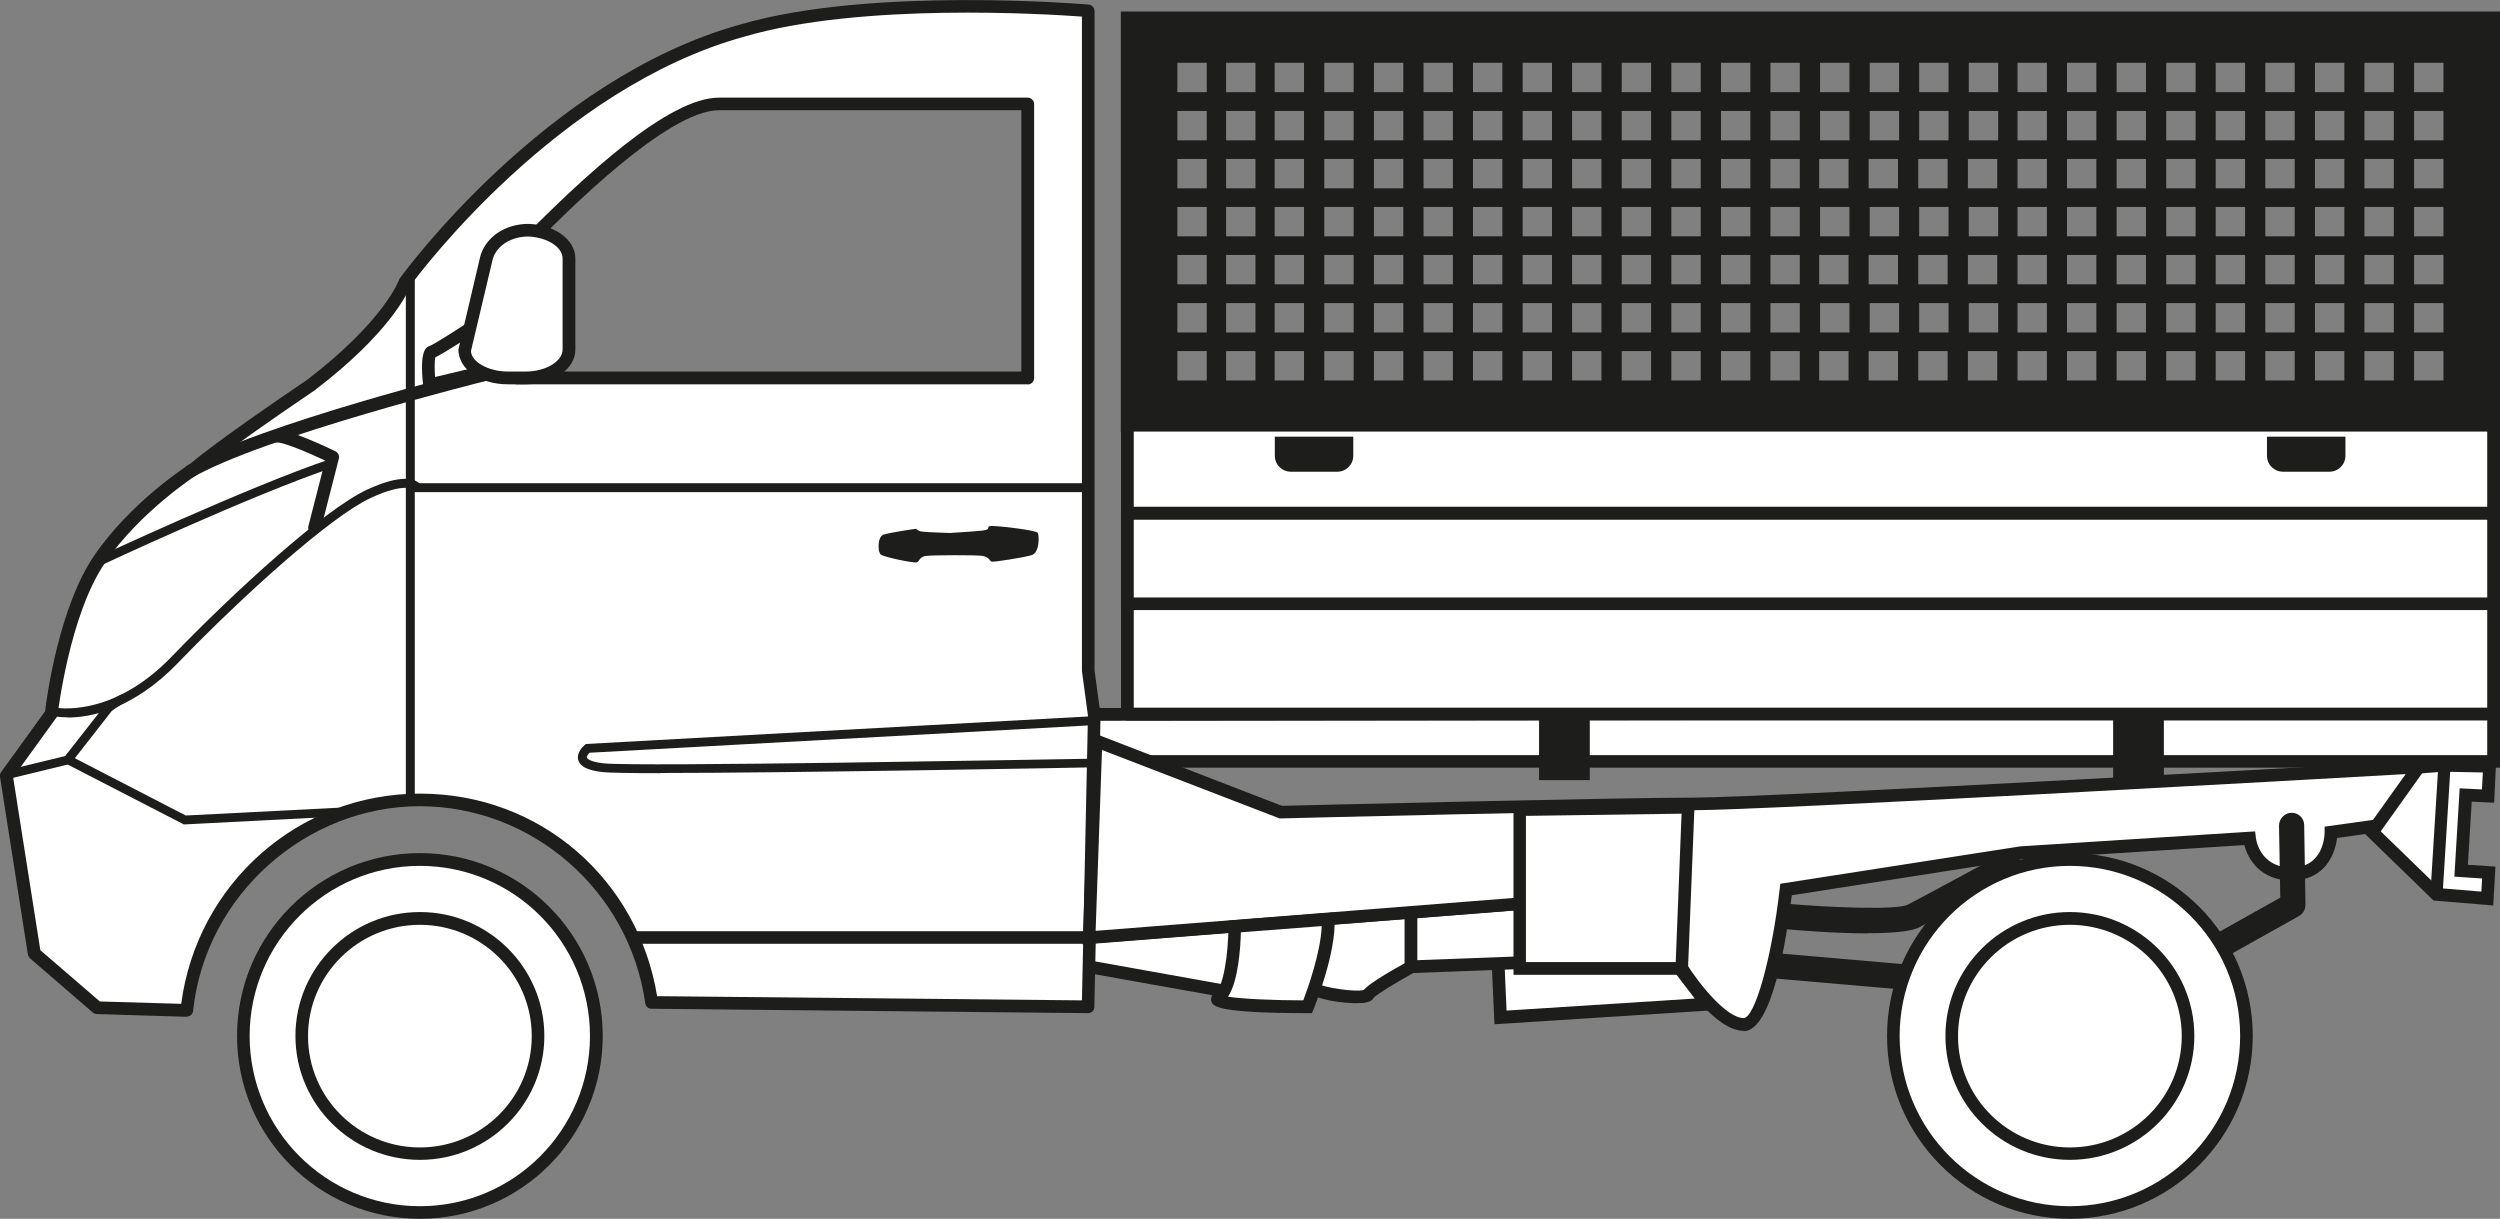 <?xml version="1.0" encoding="UTF-8"?>
<svg id="Warstwa_2" data-name="Warstwa 2" xmlns="http://www.w3.org/2000/svg" width="137" height="66.79" viewBox="0 0 137 66.79">
  <rect x="0" y="0" width="137" height="66.79" fill="#808080" stroke="none"/>
  <g id="Warstwa_1-2" data-name="Warstwa 1">
    <g>
      <path d="M64.52,19.24h1.61v1.61h-1.61v-1.61ZM67.19,19.24h1.61v1.61h-1.61v-1.61ZM69.85,19.24h1.61v1.61h-1.61v-1.61ZM72.57,19.24h1.61v1.61h-1.61v-1.61ZM75.29,19.24h1.61v1.61h-1.61v-1.61ZM78.01,19.24h1.61v1.61h-1.61v-1.61ZM80.72,19.24h1.61v1.61h-1.61v-1.61ZM83.44,19.24h1.61v1.61h-1.61v-1.61ZM86.15,19.24h1.61v1.61h-1.61v-1.61ZM88.87,19.24h1.61v1.61h-1.61v-1.61ZM91.59,19.24h1.61v1.61h-1.61v-1.61ZM94.31,19.24h1.61v1.61h-1.61v-1.61ZM97.02,19.24h1.61v1.61h-1.61v-1.61ZM99.69,19.24h1.61v1.61h-1.61v-1.61ZM102.4,19.24h1.61v1.61h-1.61v-1.61ZM105.12,19.24h1.61v1.61h-1.61v-1.61ZM107.84,19.24h1.61v1.61h-1.61v-1.61ZM110.56,19.24h1.61v1.61h-1.61v-1.61ZM113.27,19.24h1.61v1.61h-1.61v-1.61ZM115.99,19.24h1.61v1.61h-1.61v-1.61ZM118.71,19.24h1.61v1.61h-1.61v-1.61ZM121.42,19.24h1.61v1.61h-1.61v-1.61ZM124.14,19.24h1.61v1.61h-1.61v-1.61ZM126.86,19.24h1.61v1.61h-1.61v-1.61ZM129.57,19.24h1.61v1.61h-1.61v-1.61ZM132.29,19.24h1.61v1.61h-1.61v-1.61ZM64.52,16.61h1.61v1.61h-1.61v-1.61ZM67.19,16.61h1.61v1.61h-1.61v-1.61ZM69.85,16.61h1.61v1.61h-1.61v-1.61ZM72.57,16.61h1.61v1.61h-1.61v-1.61ZM75.29,16.61h1.61v1.61h-1.61v-1.61ZM78.01,16.61h1.61v1.61h-1.61v-1.61ZM80.72,16.61h1.61v1.61h-1.61v-1.61ZM83.44,16.61h1.61v1.61h-1.61v-1.61ZM86.15,16.61h1.61v1.61h-1.61v-1.61ZM88.87,16.61h1.61v1.61h-1.61v-1.61ZM91.59,16.61h1.61v1.61h-1.61v-1.61ZM94.31,16.61h1.61v1.61h-1.61v-1.61ZM97.02,16.61h1.61v1.61h-1.61v-1.61ZM99.74,16.61h1.61v1.61h-1.61v-1.61ZM102.46,16.61h1.61v1.61h-1.61v-1.61ZM105.17,16.61h1.61v1.61h-1.61v-1.61ZM107.89,16.61h1.61v1.61h-1.61v-1.61ZM110.56,16.61h1.61v1.61h-1.61v-1.61ZM113.27,16.61h1.61v1.61h-1.61v-1.61ZM115.99,16.61h1.61v1.61h-1.61v-1.61ZM118.71,16.61h1.61v1.61h-1.61v-1.61ZM121.42,16.61h1.61v1.61h-1.61v-1.61ZM124.14,16.61h1.61v1.61h-1.61v-1.61ZM126.86,16.61h1.61v1.61h-1.61v-1.61ZM129.57,16.61h1.61v1.61h-1.61v-1.61ZM132.29,16.61h1.61v1.61h-1.61v-1.61ZM64.52,13.97h1.61v1.61h-1.61v-1.61ZM67.19,13.97h1.61v1.61h-1.61v-1.61ZM69.85,13.97h1.61v1.61h-1.61v-1.61ZM72.57,13.97h1.61v1.61h-1.61v-1.61ZM75.29,13.97h1.61v1.61h-1.61v-1.61ZM78.01,13.97h1.61v1.61h-1.61v-1.61ZM80.72,13.97h1.61v1.61h-1.61v-1.61ZM83.44,13.97h1.61v1.61h-1.61v-1.61ZM86.15,13.97h1.61v1.61h-1.61v-1.61ZM88.87,13.97h1.61v1.61h-1.61v-1.61ZM91.59,13.97h1.61v1.61h-1.61v-1.61ZM94.31,13.97h1.61v1.61h-1.61v-1.61ZM97.02,13.97h1.61v1.61h-1.61v-1.61ZM99.69,13.97h1.61v1.61h-1.61v-1.61ZM102.4,13.97h1.61v1.61h-1.61v-1.61ZM105.12,13.97h1.61v1.61h-1.61v-1.61ZM107.84,13.97h1.61v1.61h-1.61v-1.61ZM110.56,13.97h1.61v1.61h-1.61v-1.61ZM113.27,13.97h1.61v1.61h-1.61v-1.61ZM115.99,13.97h1.61v1.61h-1.61v-1.61ZM118.71,13.97h1.61v1.61h-1.61v-1.61ZM121.42,13.97h1.61v1.61h-1.61v-1.61ZM124.14,13.97h1.61v1.61h-1.61v-1.61ZM126.86,13.97h1.61v1.61h-1.61v-1.61ZM129.57,13.97h1.61v1.61h-1.61v-1.61ZM132.29,13.97h1.61v1.61h-1.61v-1.61ZM64.52,11.34h1.61v1.61h-1.61v-1.61ZM67.19,11.34h1.61v1.61h-1.61v-1.61ZM69.85,11.34h1.61v1.61h-1.61v-1.61ZM72.57,11.34h1.61v1.61h-1.61v-1.61ZM75.29,11.34h1.61v1.61h-1.61v-1.61ZM78.01,11.34h1.61v1.61h-1.61v-1.61ZM80.72,11.34h1.61v1.61h-1.61v-1.61ZM83.44,11.34h1.61v1.61h-1.61v-1.61ZM86.15,11.34h1.61v1.61h-1.61v-1.61ZM88.87,11.34h1.61v1.61h-1.61v-1.61ZM91.59,11.34h1.61v1.61h-1.61v-1.61ZM94.31,11.34h1.61v1.61h-1.61v-1.61ZM97.02,11.34h1.61v1.61h-1.61v-1.61ZM99.74,11.34h1.61v1.61h-1.61v-1.61ZM102.46,11.34h1.61v1.61h-1.61v-1.61ZM105.17,11.34h1.61v1.61h-1.61v-1.61ZM107.89,11.34h1.61v1.61h-1.61v-1.61ZM110.56,11.34h1.61v1.61h-1.61v-1.61ZM113.27,11.34h1.61v1.61h-1.61v-1.61ZM115.99,11.34h1.61v1.61h-1.61v-1.61ZM118.71,11.34h1.61v1.61h-1.61v-1.61ZM121.42,11.34h1.61v1.61h-1.61v-1.61ZM124.14,11.34h1.61v1.61h-1.61v-1.61ZM126.86,11.34h1.61v1.61h-1.61v-1.61ZM129.57,11.34h1.61v1.61h-1.61v-1.61ZM132.29,11.34h1.61v1.61h-1.61v-1.61ZM64.52,8.71h1.61v1.61h-1.61v-1.61ZM67.19,8.71h1.61v1.61h-1.61v-1.61ZM69.85,8.71h1.61v1.61h-1.61v-1.61ZM72.57,8.71h1.61v1.61h-1.61v-1.61ZM75.29,8.71h1.61v1.61h-1.61v-1.61ZM78.01,8.71h1.61v1.61h-1.61v-1.61ZM80.72,8.71h1.61v1.61h-1.61v-1.61ZM83.44,8.71h1.61v1.61h-1.61v-1.61ZM86.15,8.71h1.61v1.61h-1.61v-1.61ZM88.87,8.71h1.61v1.61h-1.61v-1.61ZM91.59,8.71h1.61v1.61h-1.61v-1.61ZM94.31,8.71h1.61v1.61h-1.61v-1.61ZM97.02,8.71h1.61v1.61h-1.61v-1.61ZM99.69,8.71h1.61v1.61h-1.61v-1.61ZM102.4,8.71h1.61v1.61h-1.61v-1.61ZM105.12,8.71h1.61v1.61h-1.61v-1.61ZM107.84,8.71h1.61v1.61h-1.61v-1.61ZM110.56,8.71h1.61v1.61h-1.61v-1.61ZM113.27,8.71h1.61v1.61h-1.61v-1.61ZM115.99,8.71h1.61v1.61h-1.61v-1.61ZM118.71,8.71h1.61v1.61h-1.61v-1.61ZM121.42,8.71h1.61v1.61h-1.61v-1.61ZM124.14,8.71h1.61v1.61h-1.61v-1.61ZM126.86,8.71h1.61v1.61h-1.61v-1.61ZM129.57,8.71h1.61v1.61h-1.61v-1.61ZM132.29,8.71h1.61v1.61h-1.61v-1.61ZM64.52,6.08h1.61v1.61h-1.61v-1.61ZM67.19,6.08h1.61v1.61h-1.61v-1.61ZM69.85,6.08h1.61v1.61h-1.61v-1.61ZM72.57,6.08h1.61v1.61h-1.61v-1.61ZM75.29,6.08h1.61v1.61h-1.61v-1.61ZM78.01,6.08h1.61v1.61h-1.61v-1.61ZM80.72,6.08h1.61v1.61h-1.61v-1.61ZM83.44,6.08h1.61v1.61h-1.61v-1.61ZM86.15,6.08h1.61v1.61h-1.61v-1.61ZM88.87,6.08h1.61v1.61h-1.61v-1.61ZM91.59,6.08h1.61v1.61h-1.61v-1.61ZM94.31,6.08h1.61v1.61h-1.61v-1.61ZM97.02,6.08h1.61v1.61h-1.61v-1.61ZM99.74,6.08h1.61v1.61h-1.61v-1.61ZM102.46,6.08h1.61v1.61h-1.61v-1.61ZM105.17,6.08h1.61v1.61h-1.61v-1.61ZM107.89,6.08h1.61v1.61h-1.61v-1.61ZM110.56,6.08h1.61v1.61h-1.61v-1.61ZM113.27,6.08h1.61v1.61h-1.61v-1.61ZM115.99,6.08h1.61v1.61h-1.61v-1.61ZM118.71,6.08h1.61v1.61h-1.61v-1.61ZM121.42,6.08h1.61v1.61h-1.61v-1.61ZM124.14,6.08h1.61v1.61h-1.61v-1.61ZM126.86,6.08h1.61v1.61h-1.61v-1.61ZM129.57,6.08h1.61v1.61h-1.61v-1.61ZM132.29,6.08h1.61v1.61h-1.61v-1.61ZM64.52,3.44h1.61v1.61h-1.61v-1.61ZM67.19,3.44h1.61v1.61h-1.61v-1.61ZM69.85,3.44h1.61v1.61h-1.61v-1.61ZM72.57,3.44h1.61v1.61h-1.61v-1.61ZM75.29,3.44h1.61v1.61h-1.61v-1.61ZM78.01,3.44h1.61v1.61h-1.61v-1.61ZM80.72,3.44h1.61v1.61h-1.61v-1.61ZM83.44,3.44h1.61v1.61h-1.61v-1.61ZM86.15,3.44h1.61v1.61h-1.61v-1.61ZM88.87,3.44h1.61v1.61h-1.61v-1.61ZM91.59,3.44h1.61v1.61h-1.61v-1.61ZM94.31,3.44h1.61v1.61h-1.61v-1.61ZM97.02,3.44h1.61v1.61h-1.61v-1.61ZM99.74,3.44h1.61v1.61h-1.61v-1.61ZM102.46,3.44h1.61v1.61h-1.61v-1.61ZM105.17,3.44h1.61v1.61h-1.61v-1.61ZM107.89,3.44h1.61v1.61h-1.61v-1.61ZM110.56,3.44h1.61v1.61h-1.61v-1.61ZM113.27,3.44h1.61v1.61h-1.61v-1.61ZM115.99,3.44h1.61v1.61h-1.61v-1.61ZM118.71,3.44h1.61v1.61h-1.61v-1.61ZM121.42,3.44h1.61v1.61h-1.61v-1.61ZM124.14,3.44h1.61v1.61h-1.61v-1.61ZM126.86,3.44h1.61v1.61h-1.61v-1.61ZM129.57,3.44h1.61v1.61h-1.61v-1.61ZM132.29,3.44h1.61v1.61h-1.61v-1.61ZM61.73,23.34h74.96V.95H61.73v22.39Z" style="fill: #1d1d1b;"/>
      <polygon points="133.87 41.94 136.42 41.99 136.34 43.63 135.12 43.57 134.87 47.72 136.38 47.81 136.3 49.24 133.52 49.01 128.34 43.99 131.34 42.13 133.87 41.94" style="fill: #fff;"/>
      <path d="M136.63,49.62l-3.27-.27-5.58-5.42,3.53-2.14,2.55-.19h.02s2.91.05,2.91.05l-.11,2.34-1.23-.06-.21,3.46,1.51.1-.12,2.13ZM133.67,48.67l2.31.19.04-.72-1.52-.1.29-4.84,1.22.06.05-.93-2.17-.04-2.44.18-2.54,1.58,4.76,4.62Z" style="fill: #1d1d1b;"/>
      <g>
        <path d="M90.63,51.2s-8.61-.4-8.61-.2.21,4.75.21,4.75l11.31-.72-2.92-3.82Z" style="fill: #fff;"/>
        <path d="M81.9,56.12l-.02-.35c-.02-.47-.21-4.56-.21-4.76v-.15l.11-.11c.13-.13.3-.29,8.86.11h.16s3.41,4.48,3.41,4.48l-12.32.79ZM82.38,51.3c.03.73.12,2.61.18,4.08l10.31-.66-2.43-3.18c-2.76-.13-6.98-.28-8.07-.24Z" style="fill: #1d1d1b;"/>
        <path d="M83.34,49.51l-23.81,1.86.07,1.59,7.42,1.33s4.64-.53,4.95-.16c.32.37,2.85.69,3.02.37.16-.31,2.36-1.52,2.36-1.52l5.97-.22v-3.24Z" style="fill: #fff;"/>
        <path d="M74.39,54.98c-.81,0-2.33-.2-2.68-.62-.28-.1-2.65.05-4.65.28h-.05s-7.74-1.38-7.74-1.38l-.09-2.2,24.52-1.92-.02,3.95-6.23.23c-.94.52-2.02,1.18-2.17,1.36-.1.2-.38.26-.57.28-.09,0-.19.01-.32.01ZM74.69,54.33s0,0,0,0c0,0,0,0,0,0ZM70.86,53.65c1.16,0,1.3.17,1.37.25.26.22,2.1.48,2.5.35.25-.29,1.07-.82,2.45-1.58l.15-.04,5.64-.21v-2.53s-23.08,1.81-23.08,1.81l.04.97,7.09,1.27c1.89-.21,3.08-.28,3.83-.28Z" style="fill: #1d1d1b;"/>
      </g>
      <polyline points="59.81 41.72 136.65 41.72 136.65 39.05 59.84 39.15" style="fill: #fff;"/>
      <polygon points="137 42.07 59.81 42.07 59.81 41.38 136.3 41.38 136.3 39.4 59.84 39.5 59.84 38.8 137 38.7 137 42.07" style="fill: #1d1d1b;"/>
      <g>
        <path d="M23.01,66.44c5.34,0,9.67-4.33,9.67-9.67s-4.33-9.67-9.67-9.67-9.67,4.33-9.67,9.67,4.33,9.67,9.67,9.67" style="fill: #fff;"/>
        <path d="M23.01,66.79c-5.53,0-10.02-4.49-10.02-10.02s4.5-10.02,10.02-10.02,10.02,4.49,10.02,10.02-4.49,10.02-10.02,10.02ZM23.01,47.45c-5.14,0-9.33,4.18-9.33,9.32s4.18,9.33,9.33,9.33,9.32-4.18,9.32-9.33-4.18-9.32-9.32-9.32Z" style="fill: #1d1d1b;"/>
        <path d="M23.01,63.56c-3.76,0-6.82-3.05-6.82-6.79s3.06-6.79,6.82-6.79,6.82,3.05,6.82,6.79-3.06,6.79-6.82,6.79ZM23.01,50.68c-3.38,0-6.13,2.73-6.13,6.1s2.75,6.1,6.13,6.1,6.13-2.73,6.13-6.1-2.75-6.1-6.13-6.1Z" style="fill: #1d1d1b;"/>
        <path d="M56.32,20.71h-28s-.77-6.06.67-7.51c2.93-2.95,7.72-7.51,10.41-7.51h16.92v15.02ZM59.96,39.2l-.34-2.48V.59s-11.77-1.03-18.96,1.08c-10.73,2.96-18.47,13.77-18.47,13.77,0,0-.74,2.27-5.15,5.65-5.35,3.63-6.39,4.59-6.39,4.59,0,0-3.18,2.01-5.21,4.97-2.02,2.96-2.64,8.46-2.64,8.46l-2.46,3.41,1.53,9.74,3.44,2.97,4.92.15c.7-6.48,6.14-11.53,12.77-11.53s11.82,4.83,12.7,11.1l23.92.24.34-15.97Z" style="fill: #fff;"/>
        <path d="M10.24,55.72h-.01l-4.92-.15c-.08,0-.16-.03-.22-.08l-3.44-2.97c-.06-.05-.1-.13-.12-.21L0,42.57c-.01-.09,0-.18.06-.26l2.41-3.33c.09-.76.76-5.7,2.69-8.53,2.04-2.99,5.18-4.98,5.31-5.07,0,0,1.07-.98,6.38-4.58,4.23-3.24,5.01-5.45,5.02-5.47.01-.03.03-.07.05-.09.08-.11,7.93-10.94,18.66-13.9C47.74-.76,59.54.24,59.66.25c.18.02.32.17.32.35v36.13l.33,2.43s0,.04,0,.05l-.34,15.97c0,.19-.14.33-.35.34l-23.92-.24c-.17,0-.32-.13-.34-.3-.87-6.16-6.18-10.8-12.36-10.8s-11.74,4.82-12.42,11.22c-.02.18-.17.31-.35.31ZM5.45,54.88l4.48.13c.87-6.59,6.43-11.52,13.08-11.52s11.96,4.75,13,11.1l23.28.23.33-15.6-.33-2.45V.91c-1.93-.14-12.12-.78-18.51,1.1-10.18,2.81-17.74,12.9-18.26,13.6-.15.39-1.13,2.61-5.25,5.76-5.25,3.56-6.35,4.56-6.37,4.57-.08.06-3.2,2.05-5.15,4.91-1.95,2.85-2.58,8.25-2.59,8.3,0,.06-.03.12-.06.16l-2.38,3.29,1.49,9.47,3.25,2.8ZM56.32,21.06h-28c-.18,0-.32-.13-.34-.3-.08-.64-.75-6.27.76-7.8,3.24-3.27,7.88-7.61,10.66-7.61h16.92c.19,0,.35.16.35.35v15.02c0,.19-.16.35-.35.35ZM28.63,20.36h27.34V6.04h-16.57c-2.82,0-8.35,5.57-10.17,7.41-1.02,1.03-.81,5.09-.6,6.92Z" style="fill: #1d1d1b;"/>
      </g>
      <rect x="22.24" y="15.15" width=".49" height="28.4" style="fill: #1d1d1b;"/>
      <g>
        <path d="M3.7,39.31c-.49,0-.78-.07-.82-.07l.11-.47s3.09.66,6.41-2.78c3.52-3.65,8.37-8.06,10.7-9.15,1.92-.89,2.63-.59,2.87-.36h36.52v.49H22.71l-.07-.13h0s-.44-.43-2.33.45c-2.18,1.01-6.96,5.31-10.56,9.04-2.51,2.6-4.85,2.99-6.05,2.99Z" style="fill: #1d1d1b;"/>
        <path d="M10.49,26.19l-.35-.6c4.01-2.33,15.88-5.29,16.38-5.41l.17.68c-.12.03-12.28,3.06-16.2,5.34Z" style="fill: #1d1d1b;"/>
        <path d="M17.24,29.26s-.06,0-.09-.01c-.19-.05-.3-.24-.25-.42l.92-3.59c-.95-.45-2.25-.99-2.62-.99-.19,0-.35-.16-.35-.35s.16-.35.35-.35c.7,0,2.77.98,3.18,1.18.15.07.23.24.19.4l-.99,3.87c-.04.16-.18.26-.34.26Z" style="fill: #1d1d1b;"/>
        <path d="M36.2,42.37c-1.65,0-2.82-.02-3.18-.06-.81-.09-1.23-.3-1.33-.66-.12-.43.31-.79.36-.83l.06-.05,28.09-1.54-.1,2.82h-.23c-.82.02-16.66.31-23.67.31ZM32.31,41.25c-.09.09-.17.21-.15.27,0,0,.07.22.92.31,1.77.2,24.04-.21,26.56-.25l.07-1.83-27.4,1.5Z" style="fill: #1d1d1b;"/>
      </g>
      <rect x="34.53" y="51.03" width="24.96" height=".69" style="fill: #1d1d1b;"/>
      <g>
        <path d="M29,12.61c-1.3,0-2.17.75-2.36,1.56l-1.18,4.98c0,.86,1.05,1.56,2.36,1.56h.99c1.3,0,2.36-.7,2.36-1.56v-4.98c0-.86-1.06-1.56-2.36-1.56h.19Z" style="fill: #fff;"/>
        <path d="M28.81,21.06h-.99c-1.52,0-2.7-.84-2.7-1.91l1.19-5.06c.2-.84,1.06-1.75,2.51-1.82h0s.19,0,.19,0c1.43.07,2.52.88,2.52,1.9v4.98c0,1.07-1.19,1.91-2.7,1.91ZM28.91,12.96c-1.12.03-1.78.68-1.92,1.29l-1.18,4.98c0,.58.93,1.13,2.02,1.13h.99c1.09,0,2.01-.56,2.01-1.21v-4.98c0-.64-.87-1.18-1.91-1.21Z" style="fill: #1d1d1b;"/>
        <path d="M23.23,21.52l-.04-.39c-.22-1.97.18-2.11.35-2.17.18-.06,1.16-.67,2.01-1.23l.38.58c-.39.26-1.62,1.05-2.07,1.27-.05.17-.05.6-.02,1.08l2.51-.6.16.68-3.28.79ZM23.76,19.62h0,0Z" style="fill: #1d1d1b;"/>
        <path d="M5.37,31.06l-.21-.44c.08-.04,8.41-3.94,12.99-5.48l.16.46c-4.56,1.53-12.86,5.42-12.94,5.46Z" style="fill: #1d1d1b;"/>
        <path d="M.6,42.65l-.11-.47,3.08-.75,2.18-2.78s.39-.35.92-.6l.21.44c-.46.22-.77.49-.77.49l-2.25,2.88-3.25.79Z" style="fill: #1d1d1b;"/>
        <path d="M92.1,52.96s1.97,3.18,3.45,3.18,2.33-7.41,2.33-7.41l12.9-2.01,12.5-.8s.19,1.97,2.31,1.96c2.15-.01,2.15-2.28,2.15-2.28l2.5-.35,2.3-3.23s-35.44,2.02-39.76,2.02-22.6.45-22.6.45l-10.12-3.91-.38,10.79,23.69-1.86,8.73,3.45Z" style="fill: #fff;"/>
        <path d="M95.56,56.49c-1.52,0-3.29-2.62-3.68-3.24l-8.55-3.38-24,1.89.41-11.66,10.51,4.06c1.24-.03,18.4-.45,22.54-.45s39.38-2,39.74-2.02l.72-.04-2.81,3.94-2.37.33c-.11.94-.71,2.32-2.48,2.33h-.02c-1.67,0-2.37-1.13-2.58-1.94l-12.19.78-12.61,1.97c-.29,2.44-1.08,7.45-2.64,7.45ZM83.43,49.16l.07.03,8.84,3.49.06.1c.72,1.16,2.22,3.01,3.15,3.01.62,0,1.55-3.32,1.98-7.1l.03-.26,13.16-2.05,12.86-.82.04.33c0,.07.2,1.65,1.95,1.65h.01c1.74,0,1.81-1.74,1.81-1.94v-.3s2.65-.37,2.65-.37l1.79-2.51c-5.07.29-35.12,1.98-39.05,1.98-4.27,0-22.41.44-22.59.45h-.07s-9.73-3.75-9.73-3.75l-.35,9.91,23.38-1.84Z" style="fill: #1d1d1b;"/>
      </g>
      <polygon points="83.29 44.38 83.29 53.07 92.17 53.07 92.52 44.24 83.29 44.38" style="fill: #fff;"/>
      <path d="M92.5,53.42h-9.56v-9.38s9.93-.15,9.93-.15l-.38,9.53ZM83.64,52.72h8.19l.32-8.13-8.53.12v8Z" style="fill: #1d1d1b;"/>
      <g>
        <path d="M67.65,50.78s-.02,3.35-.86,3.87c-.85.52,4.86.52,4.86.52,0,0,1.22-3.02,1.11-4.79l-5.12.4Z" style="fill: #fff;"/>
        <path d="M71.89,55.52h-.23c-5.1,0-5.21-.4-5.28-.66-.02-.07-.06-.32.24-.51.42-.26.69-2.06.7-3.58v-.32s5.79-.45,5.79-.45l.02.35c.11,1.83-1.09,4.82-1.14,4.94l-.09.22ZM67.3,54.62c.76.12,2.52.2,4.12.2.25-.66.96-2.66,1.01-4.07l-4.43.34c-.02.83-.14,2.68-.7,3.52Z" style="fill: #1d1d1b;"/>
      </g>
      <rect x="76.97" y="50.1" width=".7" height="2.87" style="fill: #1d1d1b;"/>
      <path d="M102.38,51.15c-1.8,0-3.89-.17-4.77-.25l.12-1.39c2.83.25,6.25.35,6.81.07,1.06-.55,5.79-3.12,5.79-3.12l.66,1.22s-4.76,2.59-5.82,3.14c-.47.24-1.56.32-2.8.32Z" style="fill: #1d1d1b;"/>
      <rect x="100.03" y="49.58" width="1.39" height="7.3" transform="translate(38.97 148.96) rotate(-85.03)" style="fill: #1d1d1b;"/>
      <path d="M120.5,53.19c-.24,0-.48-.13-.61-.36-.19-.34-.07-.76.27-.95l4.8-2.69-.07-3.94c0-.38.3-.7.68-.71h.01c.38,0,.69.3.69.68l.07,4.36c0,.26-.13.49-.36.62l-5.16,2.89c-.11.06-.22.09-.34.09Z" style="fill: #1d1d1b;"/>
      <g>
        <path d="M113.43,66.44c5.34,0,9.67-4.33,9.67-9.67s-4.33-9.67-9.67-9.67-9.67,4.33-9.67,9.67,4.33,9.67,9.67,9.67" style="fill: #fff;"/>
        <path d="M113.43,66.79c-5.53,0-10.02-4.49-10.02-10.02s4.5-10.02,10.02-10.02,10.02,4.49,10.02,10.02-4.5,10.02-10.02,10.02ZM113.43,47.45c-5.14,0-9.33,4.18-9.33,9.32s4.18,9.33,9.33,9.33,9.33-4.18,9.33-9.33-4.18-9.32-9.33-9.32Z" style="fill: #1d1d1b;"/>
        <path d="M113.43,63.22c3.58,0,6.48-2.89,6.48-6.44s-2.9-6.44-6.48-6.44-6.48,2.88-6.48,6.44,2.9,6.44,6.48,6.44" style="fill: #fff;"/>
        <path d="M113.43,63.56c-3.76,0-6.82-3.05-6.82-6.79s3.06-6.79,6.82-6.79,6.82,3.05,6.82,6.79-3.06,6.79-6.82,6.79ZM113.43,50.68c-3.38,0-6.13,2.73-6.13,6.1s2.75,6.1,6.13,6.1,6.13-2.73,6.13-6.1-2.75-6.1-6.13-6.1Z" style="fill: #1d1d1b;"/>
      </g>
      <polygon points="10.08 45.18 10.02 45.15 3.54 41.81 3.77 41.38 10.18 44.69 18.6 44.26 18.62 44.74 10.08 45.18" style="fill: #1d1d1b;"/>
      <rect x="116.14" y="38.2" width="2.11" height="4.22" style="fill: #1d1d1b;"/>
      <path d="M118.58,42.75h-2.78v-4.89h2.78v4.89ZM116.48,42.08h1.44v-3.55h-1.44v3.55Z" style="fill: #1d1d1b;"/>
      <rect x="84.68" y="38.2" width="2.11" height="4.22" style="fill: #1d1d1b;"/>
      <path d="M87.12,42.75h-2.78v-4.89h2.78v4.89ZM85.01,42.08h1.44v-3.55h-1.44v3.55Z" style="fill: #1d1d1b;"/>
      <rect x="130.29" y="45.18" width="6.88" height=".67" transform="translate(80.05 176.18) rotate(-86.46)" style="fill: #1d1d1b;"/>
      <path d="M52.13,29.21s-1.35-.04-1.61-.08c-.27-.04-.28-.15-.33-.15s-1.46.21-1.78.32c-.32.11-.33.94-.14,1.09.19.15,1.79.47,1.96.43.17-.04.13-.32.55-.36.42-.04,2.66-.05,3.04,0,.38.05.42.29.52.32.1.03,1.75-.22,2.2-.36.44-.14.41-1.07.33-1.22-.08-.15-2.39-.42-2.62-.37-.23.05.13.19-.46.25-.58.06-1.65.12-1.65.12" style="fill: #1d1d1b;"/>
      <rect x="61.78" y="23.27" width="74.87" height="15.86" style="fill: #fff;"/>
      <path d="M136.65,39.48H61.78c-.19,0-.35-.16-.35-.35v-15.86c0-.19.16-.35.35-.35h74.87c.19,0,.35.16.35.35v15.86c0,.19-.16.35-.35.35ZM62.13,38.78h74.17v-15.16H62.13v15.16Z" style="fill: #1d1d1b;"/>
      <rect x="61.78" y="28.13" width="74.87" height="4.96" style="fill: #fff;"/>
      <path d="M136.65,33.43H61.78c-.19,0-.35-.16-.35-.35v-4.96c0-.19.16-.35.35-.35h74.87c.19,0,.35.16.35.35v4.96c0,.19-.16.35-.35.35ZM62.13,32.74h74.17v-4.26H62.13v4.26Z" style="fill: #1d1d1b;"/>
      <path d="M137,23.65H61.42V.63h75.58v23.02ZM62.05,23.03h74.33V1.26H62.05v21.76Z" style="fill: #1d1d1b;"/>
      <path d="M70.74,21.68c-.49,0-.88.39-.88.88v1.04h4.3v-1.04c0-.49-.39-.88-.88-.88h-2.55Z" style="fill: #1d1d1b;"/>
      <path d="M125.11,21.68c-.49,0-.88.39-.88.88v1.04h4.3v-1.04c0-.49-.39-.88-.88-.88h-2.55Z" style="fill: #1d1d1b;"/>
      <path d="M70.74,25.85c-.49,0-.88-.39-.88-.88v-1.04h4.3v1.04c0,.49-.39.88-.88.88h-2.55Z" style="fill: #1d1d1b;"/>
      <path d="M125.11,25.85c-.49,0-.88-.39-.88-.88v-1.04h4.3v1.04c0,.49-.39.88-.88.88h-2.55Z" style="fill: #1d1d1b;"/>
    </g>
  </g>
</svg>